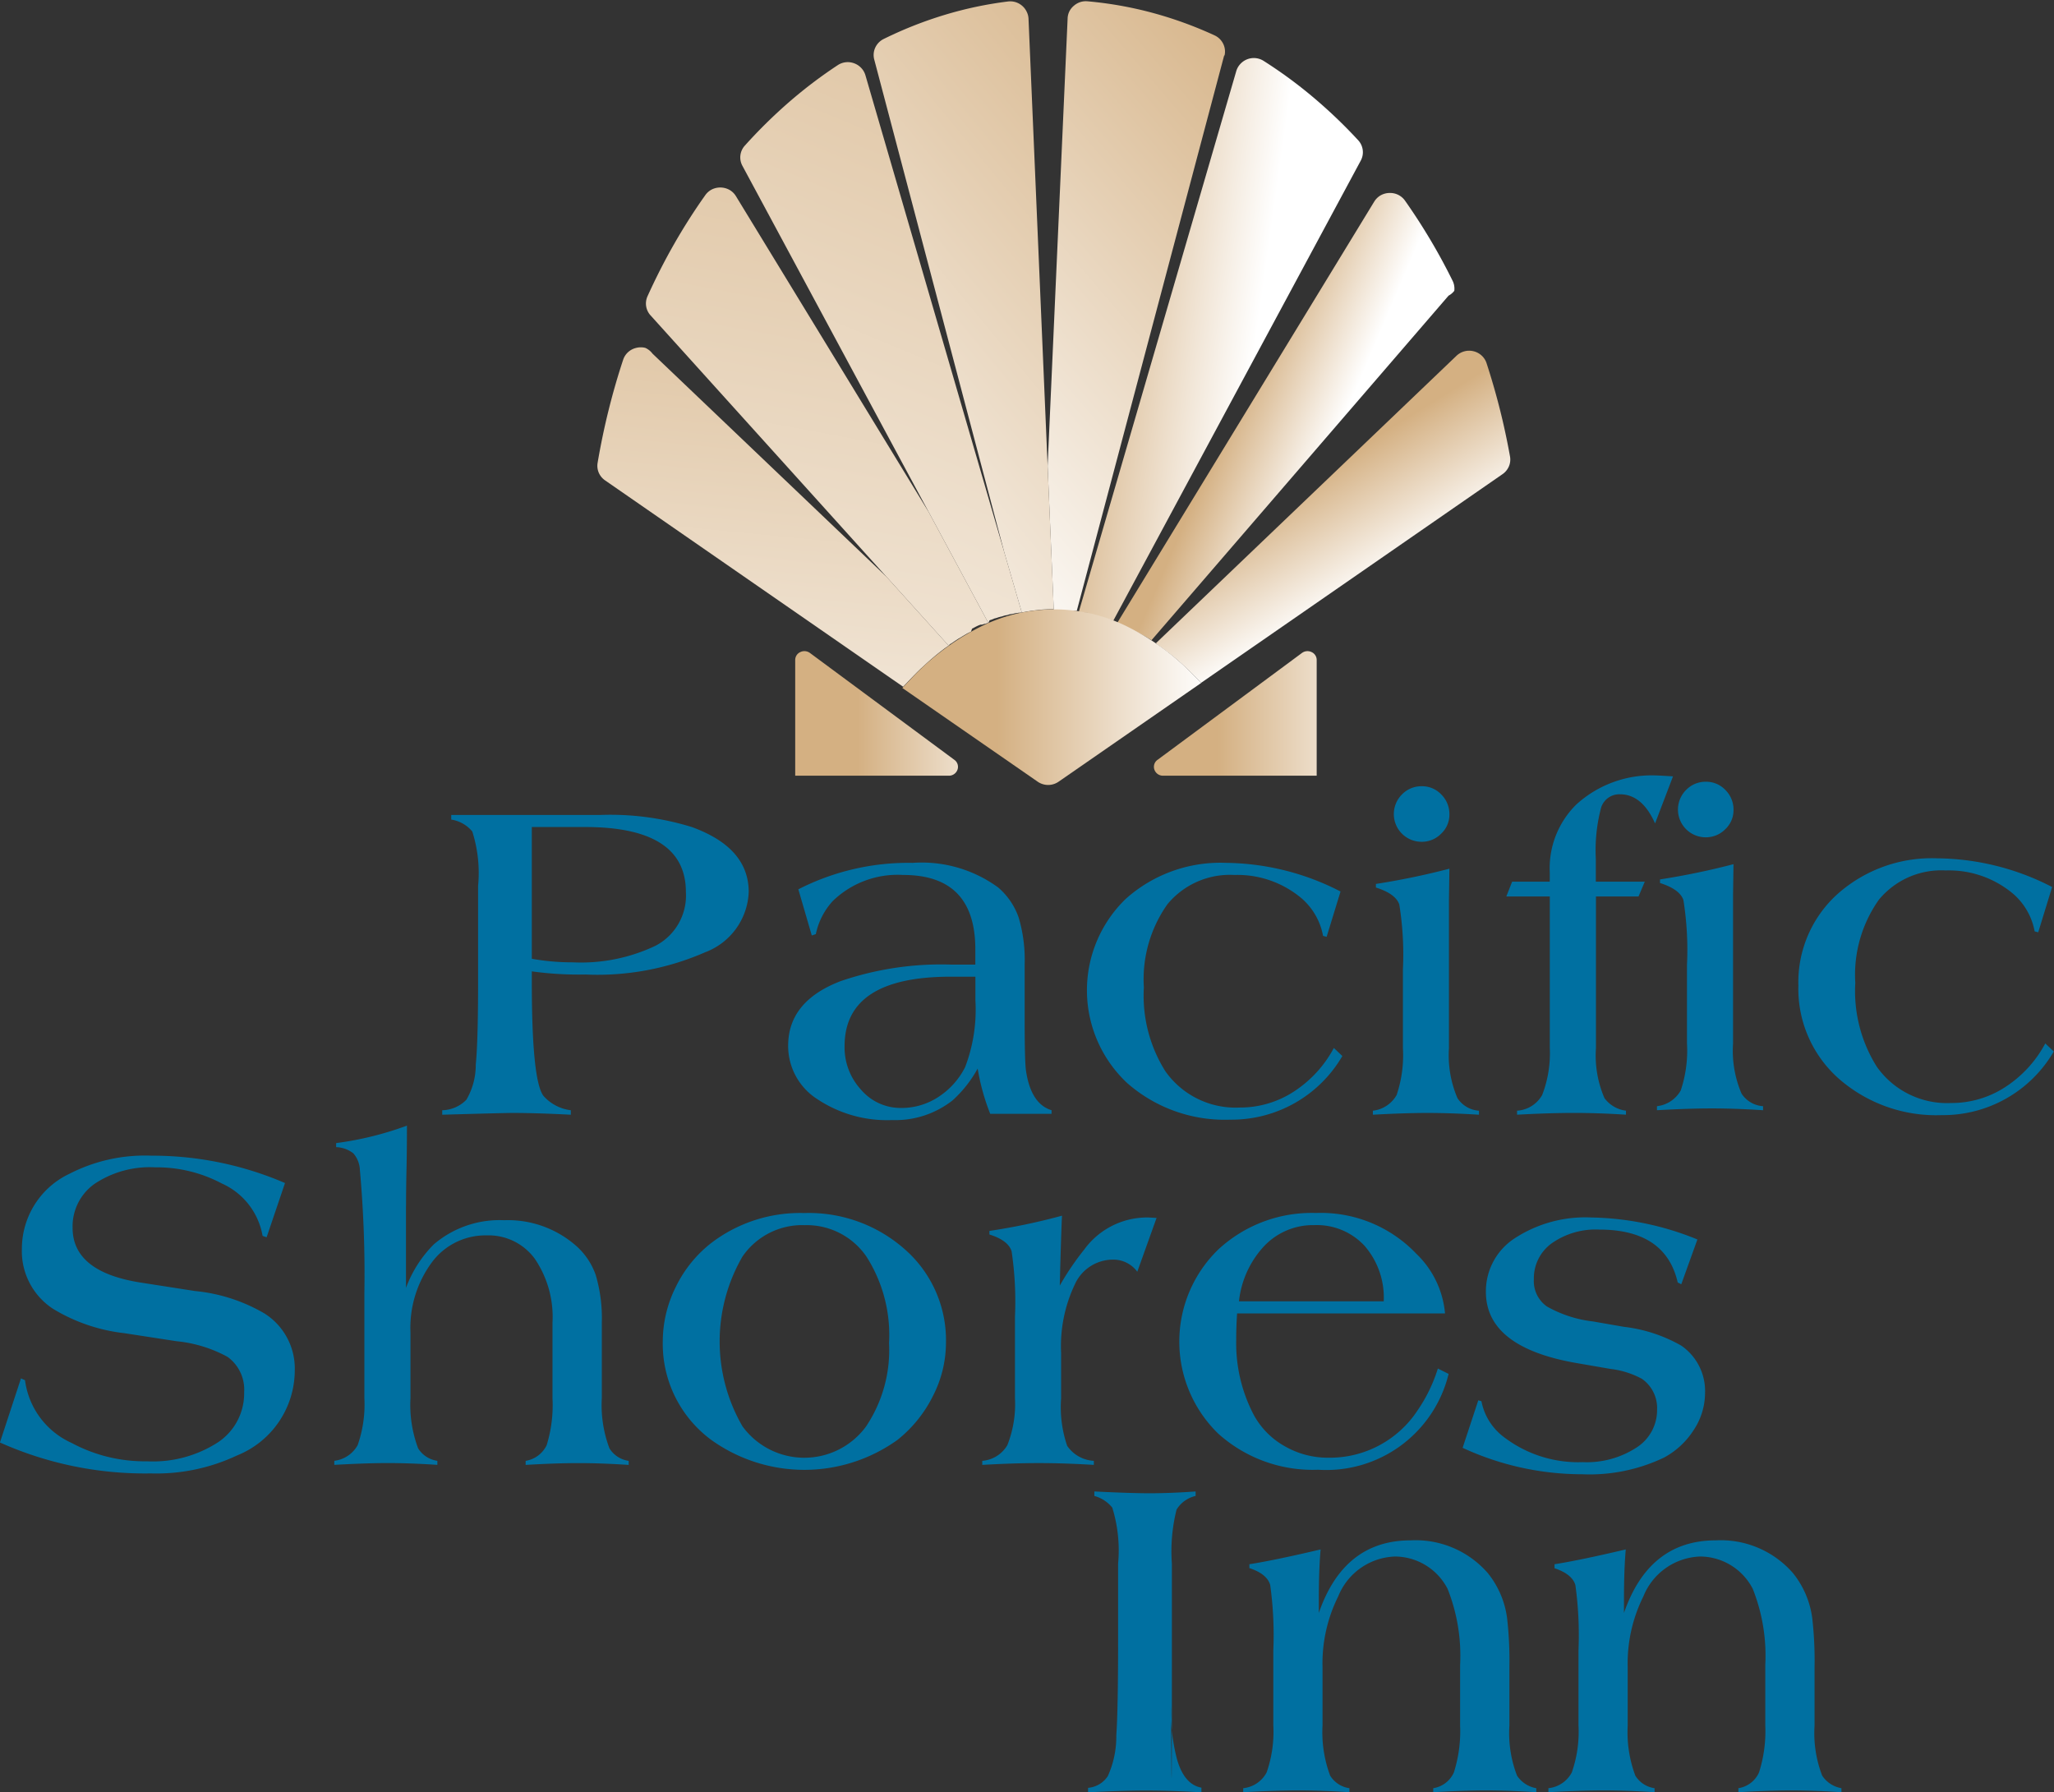 <svg xmlns="http://www.w3.org/2000/svg" xmlns:xlink="http://www.w3.org/1999/xlink" width="87.875" height="76.675" viewBox="0 0 87.875 76.675">
  <rect x="0" y="0" width="87.875" height="76.675" fill="#333333" stroke="none"/>
  <defs>
    <linearGradient id="linear-gradient" x1="0.644" y1="-0.811" x2="0.367" y2="1.922" gradientUnits="objectBoundingBox">
      <stop offset="0" stop-color="#d4b082"/>
      <stop offset="1" stop-color="#fff"/>
    </linearGradient>
    <linearGradient id="linear-gradient-2" x1="0.425" y1="0.386" x2="0.63" y2="0.7" xlink:href="#linear-gradient"/>
    <linearGradient id="linear-gradient-3" x1="0.363" y1="0.45" x2="0.622" y2="0.596" xlink:href="#linear-gradient"/>
    <linearGradient id="linear-gradient-4" x1="0.72" y1="-0.967" x2="0.298" y2="2.037" xlink:href="#linear-gradient"/>
    <linearGradient id="linear-gradient-5" x1="0.005" y1="0.405" x2="0.604" y2="0.572" xlink:href="#linear-gradient"/>
    <linearGradient id="linear-gradient-6" x1="0.661" y1="-0.198" x2="0.168" y2="1.212" xlink:href="#linear-gradient"/>
    <linearGradient id="linear-gradient-7" x1="0.817" y1="-0.347" x2="0.217" y2="1.332" xlink:href="#linear-gradient"/>
    <linearGradient id="linear-gradient-8" x1="0.778" y1="-0.753" x2="0.253" y2="1.754" xlink:href="#linear-gradient"/>
    <linearGradient id="linear-gradient-9" x1="0.384" y1="0.5" x2="1.448" y2="0.5" xlink:href="#linear-gradient"/>
    <linearGradient id="linear-gradient-10" x1="0.392" y1="0.5" x2="1.456" y2="0.5" xlink:href="#linear-gradient"/>
    <linearGradient id="linear-gradient-11" x1="0.317" y1="0.5" x2="1.022" y2="0.5" xlink:href="#linear-gradient"/>
  </defs>
  <g id="logo" transform="translate(-167.164 -106.329)">
    <path id="Path_76999" data-name="Path 76999" d="M269.525,287.49v.441q0,4.237.5,4.889a1.856,1.856,0,0,0,1.169.613v.192q-1.476-.076-2.492-.076-.345,0-3.01.076v-.192a1.482,1.482,0,0,0,1.035-.45,2.949,2.949,0,0,0,.4-1.5q.1-1,.1-3.547v-4.1a5.847,5.847,0,0,0-.249-2.329,1.461,1.461,0,0,0-.9-.508V280.8h6.4a11.818,11.818,0,0,1,3.892.518q2.435.882,2.435,2.78a2.874,2.874,0,0,1-1.869,2.579,11.469,11.469,0,0,1-5.128.949,14.543,14.543,0,0,1-2.281-.134Zm0-6.173v5.636a9.858,9.858,0,0,0,1.764.153,7.411,7.411,0,0,0,3.528-.709,2.423,2.423,0,0,0,1.3-2.3q0-2.78-4.314-2.78Zm22.238,12.269h-2.626a9.348,9.348,0,0,1-.537-1.936,5.222,5.222,0,0,1-1.073,1.361,3.963,3.963,0,0,1-2.588.843,5.384,5.384,0,0,1-3.192-.891,2.7,2.7,0,0,1-1.255-2.291q0-1.9,2.243-2.761a13.284,13.284,0,0,1,4.716-.709H288.5v-.652q0-3.183-3.086-3.182a3.989,3.989,0,0,0-3.01,1.112,3,3,0,0,0-.728,1.419l-.173.058-.575-1.975a10.33,10.33,0,0,1,4.889-1.131,5.537,5.537,0,0,1,3.662,1.054,2.988,2.988,0,0,1,.872,1.275,6.32,6.32,0,0,1,.259,2.022v2.3q0,1.86.058,2.243.211,1.419,1.093,1.687v.153ZM288.5,287.72H287.45q-4.544,0-4.544,2.971a2.673,2.673,0,0,0,.709,1.869,2.229,2.229,0,0,0,1.706.776,2.869,2.869,0,0,0,1.61-.479,3.275,3.275,0,0,0,1.131-1.265,6.88,6.88,0,0,0,.441-2.856V287.72Zm15.624-3.643-.594,1.936-.153-.038a2.79,2.79,0,0,0-.9-1.591,4.257,4.257,0,0,0-2.895-1.016,3.462,3.462,0,0,0-2.866,1.256,5.558,5.558,0,0,0-1.006,3.556,6.07,6.07,0,0,0,.92,3.585,3.677,3.677,0,0,0,3.182,1.553,4.207,4.207,0,0,0,2.31-.68,5.055,5.055,0,0,0,1.716-1.869l.364.345a5.478,5.478,0,0,1-4.793,2.722A6.318,6.318,0,0,1,295,292.273a5.434,5.434,0,0,1-.057-7.889,6.069,6.069,0,0,1,4.275-1.534,10.89,10.89,0,0,1,4.908,1.227Zm1.514-.172v-.153a32,32,0,0,0,3.144-.652l-.019,1.285v6.384a4.66,4.66,0,0,0,.364,2.147,1.191,1.191,0,0,0,.92.537v.172q-1.208-.076-2.2-.076-.958,0-2.339.076v-.172a1.339,1.339,0,0,0,1.016-.671,5.345,5.345,0,0,0,.269-2.013v-3.355a13.515,13.515,0,0,0-.154-2.78q-.153-.46-1-.728Zm1.956-4.333a1.131,1.131,0,0,1,.843.355,1.179,1.179,0,0,1,.345.853,1.11,1.11,0,0,1-.355.824,1.156,1.156,0,0,1-.834.345,1.186,1.186,0,0,1-.834-2.032,1.157,1.157,0,0,1,.834-.345Zm9.547,4.083-.268.633h-1.821v6.48a4.59,4.59,0,0,0,.364,2.147,1.35,1.35,0,0,0,.92.537v.172q-1.169-.076-2.224-.076-1.035,0-2.435.076v-.172a1.324,1.324,0,0,0,1.074-.671,4.958,4.958,0,0,0,.326-2.013v-6.48h-1.86l.249-.633h1.61v-.383a3.827,3.827,0,0,1,1.131-2.914,4.786,4.786,0,0,1,3.451-1.246q.077,0,.69.038l-.767,2.013q-.556-1.246-1.5-1.246a.813.813,0,0,0-.815.594,7.142,7.142,0,0,0-.22,2.166v.978Zm.652.058q.844.268,1,.728a13.532,13.532,0,0,1,.153,2.78v3.355a5.342,5.342,0,0,1-.268,2.013,1.338,1.338,0,0,1-1.016.671v.172q1.38-.077,2.339-.077,1,0,2.2.077v-.172a1.191,1.191,0,0,1-.92-.537,4.66,4.66,0,0,1-.364-2.147v-6.384l.019-1.285a31.952,31.952,0,0,1-3.144.652v.153Zm1.955-4.333a1.132,1.132,0,0,1,.844.355,1.179,1.179,0,0,1,.345.853,1.11,1.11,0,0,1-.354.824,1.157,1.157,0,0,1-.834.345,1.186,1.186,0,0,1-.834-2.032,1.157,1.157,0,0,1,.834-.345Zm14.819,4.505-.594,1.936-.153-.039a2.792,2.792,0,0,0-.9-1.591,4.258,4.258,0,0,0-2.9-1.016,3.461,3.461,0,0,0-2.866,1.255,5.558,5.558,0,0,0-1.007,3.556,6.072,6.072,0,0,0,.92,3.585,3.678,3.678,0,0,0,3.182,1.553,4.206,4.206,0,0,0,2.31-.68,5.054,5.054,0,0,0,1.716-1.869l.364.345a5.479,5.479,0,0,1-4.793,2.722,6.318,6.318,0,0,1-4.409-1.563,5.13,5.13,0,0,1-1.725-3.978,5.078,5.078,0,0,1,1.668-3.911,6.068,6.068,0,0,1,4.275-1.534A10.89,10.89,0,0,1,334.572,283.886Z" transform="translate(-79.609 -139.608)" fill="#0070a1" fill-rule="evenodd"/>
    <path id="Path_77000" data-name="Path 77000" d="M179.357,359.59l-.786,2.32-.173-.058a3.016,3.016,0,0,0-1.745-2.243,5.937,5.937,0,0,0-2.856-.69,4.258,4.258,0,0,0-2.578.7,2.226,2.226,0,0,0-.949,1.888q0,1.879,2.895,2.339l2.339.364a7.261,7.261,0,0,1,2.971.958,2.784,2.784,0,0,1,1.3,2.435,3.929,3.929,0,0,1-2.473,3.643,8.079,8.079,0,0,1-3.681.767,15.2,15.2,0,0,1-6.46-1.323l.9-2.742.173.077a3.426,3.426,0,0,0,1.994,2.684,6.6,6.6,0,0,0,3.221.786,5.123,5.123,0,0,0,3.029-.805,2.511,2.511,0,0,0,1.131-2.147,1.728,1.728,0,0,0-.709-1.515,5.708,5.708,0,0,0-2.186-.671l-2.243-.345a7.488,7.488,0,0,1-3.029-1.035,2.942,2.942,0,0,1-1.342-2.569,3.551,3.551,0,0,1,2.051-3.221,7.055,7.055,0,0,1,3.489-.767,14.329,14.329,0,0,1,5.713,1.169Zm5.176.978v3.508a5.191,5.191,0,0,1,1.188-1.86,4.329,4.329,0,0,1,3.01-1.035,4.417,4.417,0,0,1,3.01,1.035,2.973,2.973,0,0,1,.911,1.313,6.5,6.5,0,0,1,.259,2.042v3.221a5.226,5.226,0,0,0,.326,2.147,1.155,1.155,0,0,0,.824.537v.173q-1.17-.077-2.147-.077-.958,0-2.262.077v-.173a1.213,1.213,0,0,0,.9-.671,5.823,5.823,0,0,0,.249-2.013v-3.221a4.435,4.435,0,0,0-.757-2.741,2.45,2.45,0,0,0-2.061-1,2.853,2.853,0,0,0-2.348,1.16,4.716,4.716,0,0,0-.91,3v2.8a5.305,5.305,0,0,0,.326,2.147,1.155,1.155,0,0,0,.824.537v.173q-1.169-.077-2.128-.077-.882,0-2.281.077v-.173a1.324,1.324,0,0,0,1-.671,5.28,5.28,0,0,0,.287-2.013v-4.505a49.756,49.756,0,0,0-.192-5.253,1.144,1.144,0,0,0-.278-.709,1.261,1.261,0,0,0-.738-.268v-.173a13.989,13.989,0,0,0,3.029-.747q0,1.035-.019,1.869t-.019,1.563Zm17.024.307a6.192,6.192,0,0,1,4.352,1.582,5.167,5.167,0,0,1,1.726,3.978,5.008,5.008,0,0,1-.556,2.262,5.56,5.56,0,0,1-1.515,1.879,6.832,6.832,0,0,1-7.975,0,5.105,5.105,0,0,1-2.07-4.2,5.242,5.242,0,0,1,.556-2.339,5.325,5.325,0,0,1,1.515-1.879,6.263,6.263,0,0,1,3.969-1.284Zm.019.517a3.1,3.1,0,0,0-2.646,1.342,7.24,7.24,0,0,0,0,7.266,3.276,3.276,0,0,0,5.282.01,5.873,5.873,0,0,0,.987-3.575,6.221,6.221,0,0,0-.968-3.7,3.1,3.1,0,0,0-2.655-1.342Zm15.068-.307-.824,2.3a1.272,1.272,0,0,0-1.054-.518,1.791,1.791,0,0,0-1.62,1.064,6.161,6.161,0,0,0-.585,2.943v1.917a5.142,5.142,0,0,0,.259,2.042,1.481,1.481,0,0,0,1.141.642v.173q-1.284-.077-2.358-.077-1.054,0-2.415.077v-.173a1.367,1.367,0,0,0,1.073-.671,4.792,4.792,0,0,0,.326-2.013V365.3a14.6,14.6,0,0,0-.144-2.789q-.144-.469-.949-.719v-.153a27.087,27.087,0,0,0,3.106-.652q-.019.23-.077,2.224l-.019.767a11.708,11.708,0,0,1,1.054-1.553,3.327,3.327,0,0,1,2.741-1.361l.345.019Zm12.346,4.083h-8.9q-.039.575-.038,1.15a6.592,6.592,0,0,0,.767,3.221,3.408,3.408,0,0,0,1.313,1.313,3.692,3.692,0,0,0,1.869.489,4.489,4.489,0,0,0,3.815-2.032,6.614,6.614,0,0,0,.863-1.783l.46.23a5.385,5.385,0,0,1-5.579,4.1,6.046,6.046,0,0,1-4.275-1.543,5.487,5.487,0,0,1,0-7.879,5.875,5.875,0,0,1,4.179-1.562,5.638,5.638,0,0,1,4.294,1.744,4.02,4.02,0,0,1,1.227,2.55Zm-8.819-.518h6.192a3.372,3.372,0,0,0-.815-2.368,2.782,2.782,0,0,0-2.157-.891,2.875,2.875,0,0,0-2.138.891,4.109,4.109,0,0,0-1.083,2.368Zm19.612-2.646-.69,1.917-.153-.077q-.518-2.262-3.355-2.262a3.265,3.265,0,0,0-2.032.585,1.847,1.847,0,0,0-.767,1.543,1.329,1.329,0,0,0,.556,1.16,5.21,5.21,0,0,0,1.975.642l1.323.23a6.462,6.462,0,0,1,2.454.805,2.359,2.359,0,0,1,1.016,2.032,2.873,2.873,0,0,1-.489,1.582,3.422,3.422,0,0,1-1.275,1.179,7.385,7.385,0,0,1-3.489.709,12.177,12.177,0,0,1-5.119-1.131l.671-2.032.134.038a2.511,2.511,0,0,0,.863,1.457,5.236,5.236,0,0,0,3.47,1.15,3.9,3.9,0,0,0,2.3-.623,1.9,1.9,0,0,0,.882-1.62,1.52,1.52,0,0,0-.652-1.323,3.727,3.727,0,0,0-1.342-.422l-1.438-.249q-3.891-.671-3.892-3.048a2.7,2.7,0,0,1,1.246-2.3,5.523,5.523,0,0,1,3.259-.882A12.46,12.46,0,0,1,239.783,362.005Z" transform="translate(0 -202.651)" fill="#0070a1" fill-rule="evenodd"/>
    <path id="Path_77001" data-name="Path 77001" d="M414.459,451.346v.192q-1.3-.077-2.358-.077-1.035,0-2.492.077v-.192a1.12,1.12,0,0,0,.844-.5,4.094,4.094,0,0,0,.364-1.745q.077-1.093.077-4.026v-3.316a6.178,6.178,0,0,0-.249-2.4,1.483,1.483,0,0,0-.767-.5v-.192q1.553.077,2.358.077.9,0,1.974-.077v.192a1.283,1.283,0,0,0-.815.585,7.283,7.283,0,0,0-.2,2.31v4.083q0,9.029-.038,1.994a8.133,8.133,0,0,0,.249,2.262q.307,1.112,1.054,1.246Zm2.051-9.394v-.172q1.093-.172,3.048-.633-.077.863-.077,2.2v.517q1.074-3.106,3.93-3.105a4.093,4.093,0,0,1,3.3,1.4,3.871,3.871,0,0,1,.824,1.917,16.011,16.011,0,0,1,.1,2.109v2.492a5.062,5.062,0,0,0,.326,2.147,1.236,1.236,0,0,0,.824.537v.172q-1.17-.077-2.147-.077-.939,0-2.262.077v-.172a1.156,1.156,0,0,0,.882-.671,5.816,5.816,0,0,0,.268-2.013v-2.588a7.75,7.75,0,0,0-.537-3.259,2.547,2.547,0,0,0-2.243-1.38,2.718,2.718,0,0,0-2.435,1.706,6.432,6.432,0,0,0-.671,3.048v2.473a5.307,5.307,0,0,0,.326,2.147,1.155,1.155,0,0,0,.824.537v.172q-1.15-.077-2.185-.077-.978,0-2.358.077v-.172a1.278,1.278,0,0,0,1-.671,5.274,5.274,0,0,0,.288-2.013v-3.221a15.624,15.624,0,0,0-.134-2.789q-.134-.47-.882-.719Zm13.055,0v-.172q1.093-.172,3.048-.633-.077.863-.077,2.2v.517q1.074-3.106,3.93-3.105a4.094,4.094,0,0,1,3.3,1.4,3.873,3.873,0,0,1,.824,1.917,16.011,16.011,0,0,1,.1,2.109v2.492a5.061,5.061,0,0,0,.326,2.147,1.236,1.236,0,0,0,.824.537v.172q-1.169-.077-2.147-.077-.939,0-2.262.077v-.172a1.156,1.156,0,0,0,.882-.671,5.81,5.81,0,0,0,.269-2.013v-2.588a7.749,7.749,0,0,0-.537-3.259,2.547,2.547,0,0,0-2.243-1.38,2.718,2.718,0,0,0-2.435,1.706,6.429,6.429,0,0,0-.671,3.048v2.473a5.31,5.31,0,0,0,.326,2.147,1.155,1.155,0,0,0,.824.537v.172q-1.15-.077-2.185-.077-.978,0-2.358.077v-.172a1.278,1.278,0,0,0,1-.671,5.274,5.274,0,0,0,.288-2.013v-3.221a15.623,15.623,0,0,0-.134-2.789Q430.314,442.2,429.566,441.952Z" transform="translate(-195.895 -268.533)" fill="#0070a1" fill-rule="evenodd"/>
    <g id="Group_7413" data-name="Group 7413" transform="translate(192.683 106.329)">
      <path id="Path_77002" data-name="Path 77002" d="M302.468,184.191l10.007,9.543,2.665,2.953h0l-.007,0-.027.02-.013.009-.014.011-.027.02-.005,0-.022.017-.005,0-.022.017-.027.02-.017.012-.011.008-.027.021-.008.006-.019.014-.027.021h0l-.027.021-.02.015-.007.006-.027.021-.012.009-.015.012-.027.021-.024.019,0,0-.023.019,0,0-.027.022-.015.012-.012.01-.027.022-.053.044-.027.022-.018.016-.008.007-.027.022-.026.023-.027.023,0,0-.024.02-.022.019,0,0-.026.023-.048.042,0,0-.006.006-.02.018-.025.022h0l-.026.024-.017.016-.009.008-.026.024-.009.009-.017.015-.026.024,0,0-.024.022-.02.019-.006.005-.026.024-.013.012-.013.012-.026.025-.005,0-.021.02,0,0-.04.039-.009.009-.016.016-.01.01-.026.025-.009.008-.017.017-.026.025h0l-.025.025-.019.019-.006.007-.026.026-.012.012-.014.014-.026.026,0,0-.021.022-.022.023,0,0-.026.026-.015.015-.011.011-.025.027-.007.008-.018.019-.026.027-.313.33-12.75-8.828a.771.771,0,0,1-.272-.329h0a.752.752,0,0,1-.049-.427h0q.193-1.135.465-2.233.277-1.117.626-2.17a.764.764,0,0,1,.215-.331.786.786,0,0,1,.347-.18h0a.793.793,0,0,1,.387,0A.784.784,0,0,1,302.468,184.191Z" transform="translate(-300.073 -169.064)" fill-rule="evenodd" fill="url(#linear-gradient)"/>
      <path id="Path_77003" data-name="Path 77003" d="M424.733,196.991,437.586,184.7a.787.787,0,0,1,.73-.2h0a.787.787,0,0,1,.347.182.76.76,0,0,1,.215.332q.315.965.568,1.966.246.976.434,2.016a.747.747,0,0,1-.046.429.771.771,0,0,1-.273.334l-12.9,8.931h.009l-.328-.332-.024-.024-.018-.018-.006-.006-.024-.024-.012-.012-.013-.013-.024-.024-.005-.005-.019-.019-.023-.023h0l-.024-.024-.017-.017-.007-.007-.024-.024-.011-.01-.014-.013-.025-.023,0,0-.02-.019-.022-.021,0,0-.025-.023-.016-.015-.009-.008-.025-.023-.01-.009-.015-.014-.025-.023,0,0-.022-.02-.021-.02,0,0-.025-.022-.015-.014-.01-.009-.025-.022-.009-.008-.016-.014-.025-.022,0,0-.043-.038,0,0-.025-.022-.014-.012-.011-.009-.025-.021-.008-.007-.039-.033,0,0h0l-.024-.02-.02-.017-.006,0-.025-.021-.013-.011-.012-.01-.025-.021-.007-.006-.019-.015-.026-.021h0l-.025-.02-.019-.015-.007-.005-.025-.02-.012-.01-.013-.01-.026-.02-.006,0-.02-.016-.024-.019h0l-.076-.058h0l-.011-.009-.014-.011-.026-.019,0,0-.021-.016-.023-.017,0,0-.026-.019-.017-.012-.009-.007-.026-.019-.01-.007-.016-.011-.026-.019,0,0-.045-.032,0,0-.026-.018h0l-.024-.017Z" transform="translate(-400.798 -169.475)" fill-rule="evenodd" fill="url(#linear-gradient-2)"/>
      <path id="Path_77004" data-name="Path 77004" d="M429.75,152.893l-12.709,14.741h0l-.015-.01-.017-.011-.015-.009h0l-.044-.028-.006,0-.016-.011-.017-.011-.007,0-.009-.006-.017-.011-.017-.01,0,0-.013-.008-.017-.01-.017-.01h0l-.017-.01-.017-.01-.013-.008,0,0-.033-.02-.009-.005-.008,0-.017-.01-.017-.01-.005,0-.011-.007-.017-.01-.017-.01h0l-.032-.018-.015-.009h0l-.017-.01-.017-.009-.011-.006-.006,0-.017-.009-.017-.01-.007,0-.009-.005-.017-.009-.017-.009,0,0-.013-.007-.034-.018h0l-.017-.009-.017-.009-.013-.007,0,0-.017-.009-.017-.009-.009,0-.007,0-.017-.009-.017-.009-.006,0-.011-.006-.017-.009-.017-.009h0l-.015-.008-.017-.009-.015-.008h0l-.017-.008-.017-.008-.012-.006-.006,0-.017-.008-.017-.008-.008,0-.009,0-.034-.017,0,0-.013-.006-.017-.008-.017-.008-.041-.019-.006,0h0l-.008,0-.008,0-.008,0-.008,0-.008,0,0,0,0,0-.008,0-.033-.015h0l-.03-.013-.008,0-.008,0h0l-.008,0-.024-.011-.008,0-.006,0h0l-.008,0-.008,0-.016-.007-.008,0,0,0,0,0-.008,0-.024-.011-.008,0h0l-.006,0-.016-.007-.008,0-.008,0-.008,0h0l-.008,0-.008,0-.008,0-.008,0-.008,0-.006,0h0l-.008,0-.033-.013,0,0,0,0-.008,0-.008,0-.008,0-.008,0-.008,0h0l-.006,0,11.058-18.126a.772.772,0,0,1,.277-.271.794.794,0,0,1,.371-.1h0a.791.791,0,0,1,.375.079.775.775,0,0,1,.294.251q.564.8,1.075,1.658t.959,1.766a.751.751,0,0,1,.074.432A.762.762,0,0,1,429.75,152.893Z" transform="translate(-393.296 -140.245)" fill-rule="evenodd" fill="url(#linear-gradient-3)"/>
      <path id="Path_77005" data-name="Path 77005" d="M324.045,167.7l-12.753-14.13h0a.751.751,0,0,1-.13-.821q.527-1.164,1.143-2.242t1.327-2.08a.777.777,0,0,1,.293-.251.818.818,0,0,1,.745.025.774.774,0,0,1,.276.271l8.239,13.5,2.559,4.756h0l-.013.005-.006,0h0l-.006,0-.007,0-.006,0-.007,0-.013.006-.006,0,0,0h0l-.006,0-.038.017h0l0,0-.019.009-.006,0-.006,0-.007,0-.006,0h0l-.006,0-.006,0-.007,0-.019.009-.006,0,0,0h0l-.032.015-.006,0-.006,0h0l-.006,0-.013.006-.006,0-.013.006-.006,0-.005,0h0l-.006,0-.006,0-.006,0-.006,0-.007,0-.006,0-.006,0h0l0,0-.006,0-.025.012-.006,0-.006,0-.021.01-.021.01-.008,0-.013.007-.021.01-.015.008-.005,0-.021.011-.021.011h0l-.018.009-.021.011-.01.005-.01.006-.021.011-.018.009,0,0-.02.011-.021.011,0,0-.016.008-.021.011L325,167.1l-.008,0-.021.011-.02.011h0l-.021.012-.02.011-.007,0-.013.007-.02.012-.015.008-.006,0-.02.012-.02.012-.017.01,0,0-.02.012-.01.006-.011.006-.02.012-.017.01,0,0-.02.012-.02.012,0,0-.036.022-.012.007-.008.005-.02.012-.019.012h0l0,0-.036.023h0l-.007,0-.013.009-.02.013-.014.009-.006,0-.02.013-.02.013h0l-.018.012-.02.013-.009.006-.011.007-.02.013-.017.011,0,0-.02.013-.02.013,0,0-.016.011-.02.014-.012.008-.008.006-.02.014-.019.013h0l-.02.014-.02.014-.006,0-.014.009-.02.014-.013.01-.006,0-.02.014Z" transform="translate(-308.978 -140.077)" fill-rule="evenodd" fill="url(#linear-gradient-4)"/>
      <path id="Path_77006" data-name="Path 77006" d="M407.586,142.928l6.727-23.1a.764.764,0,0,1,.18-.315.78.78,0,0,1,.3-.2.782.782,0,0,1,.695.075,19.544,19.544,0,0,1,2.1,1.539,21.324,21.324,0,0,1,1.938,1.849h0a.755.755,0,0,1,.114.877l-10.583,19.674-.009,0-.014-.005-.023-.008-.011,0-.012,0-.023-.008-.013,0-.01,0-.023-.008-.015-.005-.008,0-.023-.008-.017-.006-.006,0-.023-.008-.019-.007,0,0-.023-.008-.021-.007h0l-.023-.008-.023-.007h0l-.046-.015h0l-.021-.007-.023-.007h0l-.019-.006-.023-.007-.006,0-.017-.005-.023-.007-.008,0-.015,0-.023-.007-.01,0-.013,0-.023-.007-.012,0-.011,0-.023-.007-.014,0-.009,0-.023-.006-.023-.006-.023-.006-.018,0h0l-.023-.006h0l-.044-.011-.022-.006h0l-.023-.006-.023-.006h0l-.022-.005-.023-.006h0l-.02,0-.023-.005h-.006l-.018,0-.023-.005-.023-.005L407.96,143l-.01,0-.014,0-.023,0-.023,0-.023,0-.117-.022-.023,0-.046-.008h0l-.022,0h0l-.023,0Z" transform="translate(-386.943 -116.781)" fill-rule="evenodd" fill="url(#linear-gradient-5)"/>
      <g id="Group_7412" data-name="Group 7412" transform="translate(19.022 0)">
        <path id="Path_77007" data-name="Path 77007" d="M406.982,108.677l-6.312,23.785-.015,0-.03,0-.015,0-.075-.01-.015,0-.046-.005-.015,0-.015,0h0l-.015,0-.015,0-.015,0-.015,0-.015,0h-.015l-.015,0h-.654l-.033-.772-.23-5.4.856-19.157a.753.753,0,0,1,.077-.306.769.769,0,0,1,.2-.245.782.782,0,0,1,.272-.151h0a.789.789,0,0,1,.306-.031,16.168,16.168,0,0,1,2.758.488,16.851,16.851,0,0,1,2.668.966.776.776,0,0,1,.377.366.752.752,0,0,1,.05.524Zm-7.321,23.716h0Zm-.011,0h-.507v-.005Z" transform="translate(-399.144 -106.329)" fill-rule="evenodd" fill="url(#linear-gradient-6)"/>
      </g>
      <path id="Path_77008" data-name="Path 77008" d="M368.453,107.347l.54,12.636.54,12.635h-.023a4.488,4.488,0,0,0-.7.039c-.217.022-.43.057-.644.1l-.753-2.587L361.853,109.1a.75.75,0,0,1,.046-.514.773.773,0,0,1,.361-.366,17.065,17.065,0,0,1,2.611-1.031,16.247,16.247,0,0,1,2.7-.571.789.789,0,0,1,.314.023h0a.783.783,0,0,1,.281.148.765.765,0,0,1,.2.248v0A.753.753,0,0,1,368.453,107.347Z" transform="translate(-349.97 -106.554)" fill-rule="evenodd" fill="url(#linear-gradient-7)"/>
      <path id="Path_77009" data-name="Path 77009" d="M342.729,144.174l-10.523-19.558a.75.75,0,0,1,.106-.869,21.547,21.547,0,0,1,1.9-1.869,19.718,19.718,0,0,1,2.066-1.566.776.776,0,0,1,.7-.086.78.78,0,0,1,.308.2.761.761,0,0,1,.183.318l6.691,22.984-.01,0-.013,0-.023,0-.015,0-.008,0-.023.005-.02,0h0l-.023,0-.023.005H344l-.039.009-.007,0-.015,0-.023.005-.012,0-.01,0-.04.01h-.005l-.023.006-.022.006h0l-.023.006-.023.006h0l-.018,0-.022.006-.01,0-.013,0-.023.006-.015,0-.008,0-.022.007-.02.006h0l-.022.007-.022.007h0l-.043.013-.007,0-.015,0-.022.007-.012,0-.01,0-.022.007-.017.006-.005,0-.022.007-.022.007h0l-.022.007-.022.007-.022.007h0l-.022.007-.01,0-.012,0-.022.008-.015.005-.007,0-.037.013-.005,0h-.007l-.04.015h0l-.02.007-.022.008-.008,0-.015.006-.022.008-.012,0-.01,0-.022.008-.017.007,0,0-.022.009-.022.009h0l-.022.009-.022.009-.005,0-.017.007-.022.009-.01,0-.012.005-.022.009-.015.006-.007,0Z" transform="translate(-325.962 -117.521)" fill-rule="evenodd" fill="url(#linear-gradient-8)"/>
      <path id="Path_77010" data-name="Path 77010" d="M344.988,251.485l6.177,4.571a.365.365,0,0,1,.133.422.387.387,0,0,1-.372.257h-6.57v-4.95a.37.37,0,0,1,.219-.339A.4.4,0,0,1,344.988,251.485Z" transform="translate(-335.854 -223.55)" fill-rule="evenodd" fill="url(#linear-gradient-9)"/>
      <path id="Path_77011" data-name="Path 77011" d="M430.614,251.484l-6.177,4.571a.365.365,0,0,0-.133.422.387.387,0,0,0,.372.257h6.57v-4.95a.37.37,0,0,0-.219-.339A.4.4,0,0,0,430.614,251.484Z" transform="translate(-400.434 -223.549)" fill-rule="evenodd" fill="url(#linear-gradient-10)"/>
      <path id="Path_77012" data-name="Path 77012" d="M377.806,242.8a10.279,10.279,0,0,1,2.87,2.094l.328.332-.383.265-5.717,3.959a.785.785,0,0,1-.9,0l-5.413-3.748-.374-.259.313-.33a10.58,10.58,0,0,1,2.963-2.256,7.034,7.034,0,0,1,6.315-.057Z" transform="translate(-355.131 -216.011)" fill-rule="evenodd" fill="url(#linear-gradient-11)"/>
    </g>
  </g>
</svg>
